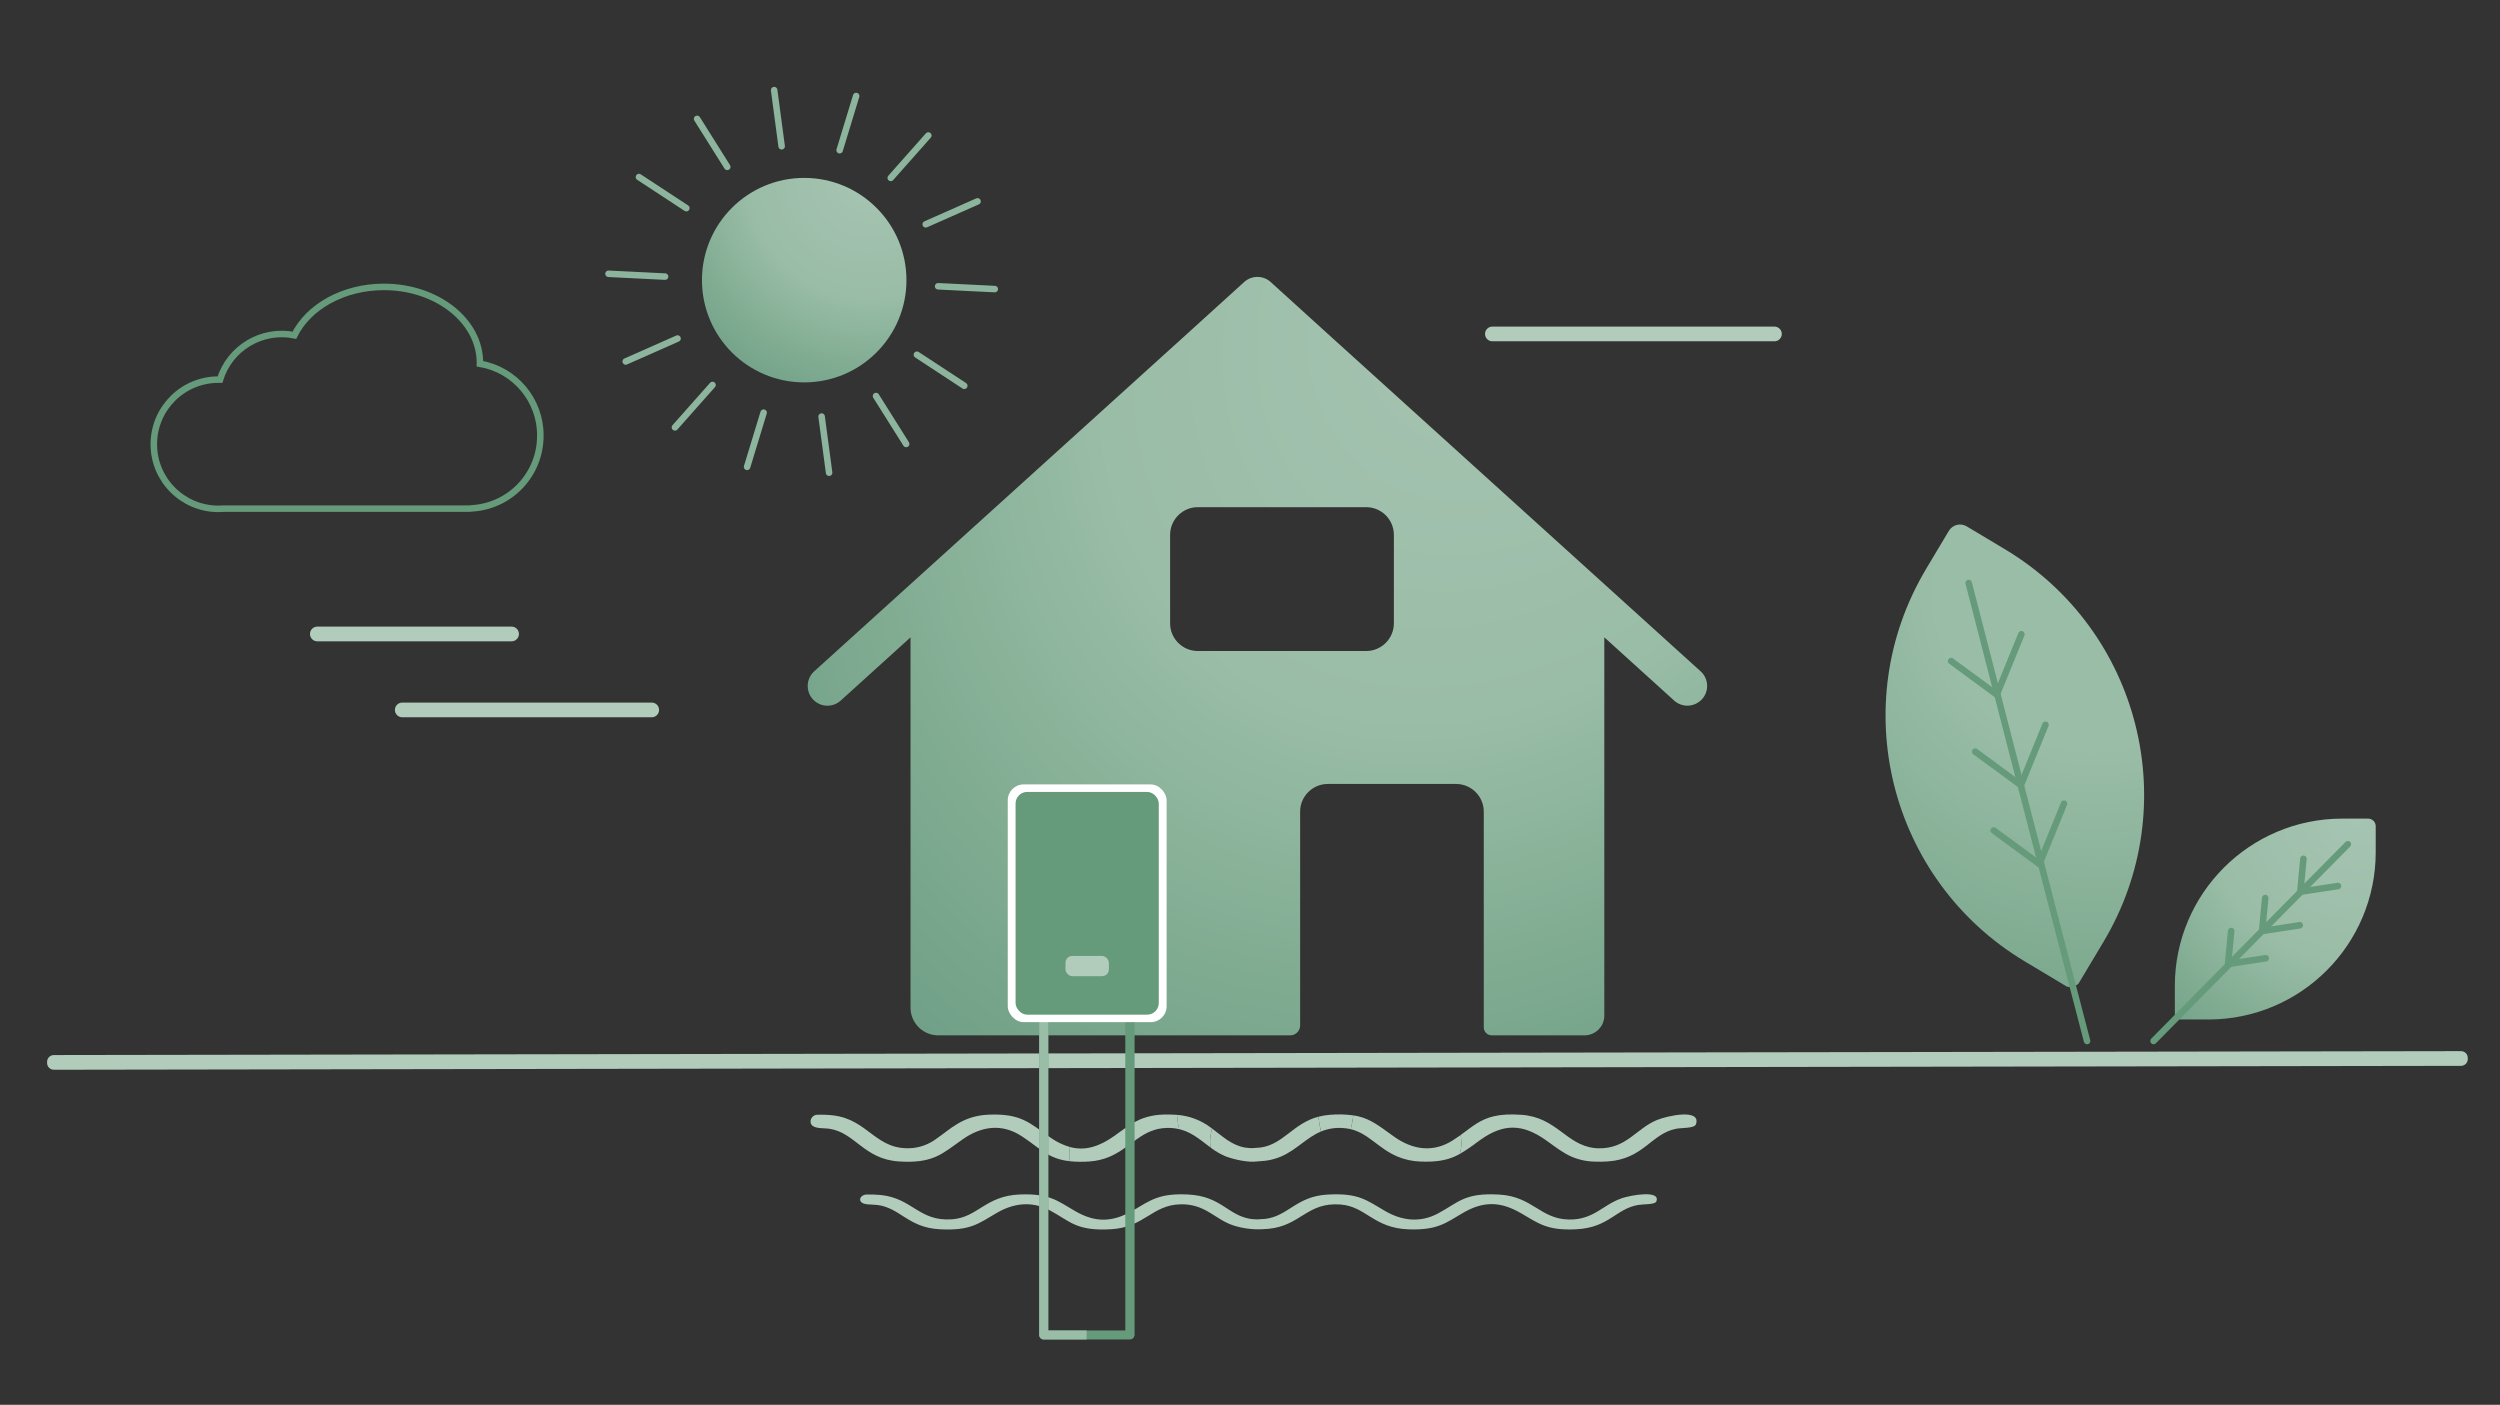 <?xml version="1.0" encoding="UTF-8"?>
<svg xmlns="http://www.w3.org/2000/svg" xmlns:xlink="http://www.w3.org/1999/xlink" id="Ebene_1" data-name="Ebene 1" viewBox="0 0 767 431">
  <rect x="0" y="0" width="767" height="431" fill="#333333" stroke="none"/>
  <defs>
    <style>
      .cls-1 {
        fill: url(#Verlauf_Radial_57-35_);
      }

      .cls-2 {
        stroke: #659a7a;
        stroke-miterlimit: 10;
      }

      .cls-2, .cls-3, .cls-4 {
        fill: none;
        stroke-width: 2px;
      }

      .cls-5 {
        fill: url(#Verlauf_Radial_57-35_-2);
      }

      .cls-6 {
        fill: #9abda7;
      }

      .cls-7 {
        fill: #659a7a;
      }

      .cls-8 {
        fill: #659a7a;
      }

      .cls-9 {
        fill: #b2ccbc;
      }

      .cls-3 {
        stroke: #8db49d;
      }

      .cls-3, .cls-4 {
        stroke-linecap: round;
        stroke-linejoin: round;
      }

      .cls-10 {
        fill: #fff;
      }

      .cls-4 {
        stroke: #659a7a;
      }

      .cls-4, .cls-11, .cls-12 {
        fill-rule: evenodd;
      }

      .cls-11 {
        fill: url(#Unbenannter_Verlauf_19);
      }

      .cls-12 {
        fill: url(#Unbenannter_Verlauf_12);
      }
    </style>
    <radialGradient id="Unbenannter_Verlauf_12" data-name="Unbenannter Verlauf 12" cx="722.89" cy="250.38" fx="722.89" fy="250.38" r="92.95" gradientUnits="userSpaceOnUse">
      <stop offset="0" stop-color="#a6c4b2"></stop>
      <stop offset=".48" stop-color="#9abda7"></stop>
      <stop offset=".78" stop-color="#7fab91"></stop>
      <stop offset="1" stop-color="#6e9f86"></stop>
    </radialGradient>
    <radialGradient id="Unbenannter_Verlauf_19" data-name="Unbenannter Verlauf 19" cx="-5928.03" cy="638.64" fx="-5928.03" fy="631.28" r="146.39" gradientTransform="translate(3140.24 -5232.41) rotate(-59.13)" gradientUnits="userSpaceOnUse">
      <stop offset=".33" stop-color="#9abda7"></stop>
      <stop offset=".78" stop-color="#7fab91"></stop>
      <stop offset="1" stop-color="#6e9f86"></stop>
    </radialGradient>
    <radialGradient id="Verlauf_Radial_57-35_" data-name="Verlauf Radial 57-35 %" cx="266.67" cy="54.89" fx="266.67" fy="54.89" r="75.42" gradientUnits="userSpaceOnUse">
      <stop offset="0" stop-color="#a6c4b2"></stop>
      <stop offset=".48" stop-color="#9abda7"></stop>
      <stop offset=".78" stop-color="#7fab91"></stop>
      <stop offset="1" stop-color="#6e9f86"></stop>
    </radialGradient>
    <radialGradient id="Verlauf_Radial_57-35_-2" data-name="Verlauf Radial 57-35 %" cx="462.98" cy="86.96" fx="462.98" fy="86.96" r="299.29" gradientTransform="translate(793.27 -244.54) rotate(126.54) scale(1 .78)" xlink:href="#Verlauf_Radial_57-35_"></radialGradient>
  </defs>
  <path id="Pfad_4858" data-name="Pfad 4858" class="cls-2" d="M165.78,133.64c.04-10.9-7.81-20.22-18.55-22.05,0-.1.01-.21.01-.31,0-12.85-13.19-23.26-29.46-23.26-12.5,0-23.18,6.15-27.46,14.83-9.98-1.98-19.84,3.9-22.83,13.63-.16,0-.32-.01-.48-.01-10.95,0-19.82,8.88-19.82,19.83,0,10.94,8.87,19.81,19.82,19.82.53,0,1.05-.03,1.56-.07h75.41c.29,0,.59-.03.88-.09,11.78-.72,20.96-10.51,20.91-22.32Z"></path>
  <path class="cls-9" d="M755.02,322.49l-738.5,1.2c-1.15,0-2.08.94-2.07,2.09v.35c0,1.15.94,2.08,2.09,2.07l738.5-1.2c1.15,0,2.08-.94,2.07-2.09v-.35c0-1.15-.94-2.08-2.09-2.07Z"></path>
  <path id="Pfad_4814" data-name="Pfad 4814" class="cls-9" d="M199.89,215.55h-76.43c-1.25-.03-2.28.96-2.3,2.21-.03,1.25.96,2.28,2.21,2.3.03,0,.06,0,.1,0h76.43c1.25.03,2.28-.96,2.3-2.21.03-1.25-.96-2.28-2.21-2.3-.03,0-.06,0-.1,0"></path>
  <path id="Pfad_4842" data-name="Pfad 4842" class="cls-9" d="M156.95,192.24h-59.59c-1.25,0-2.26,1.01-2.26,2.26s1.01,2.26,2.26,2.26h59.59c1.25,0,2.26-1.01,2.26-2.26s-1.01-2.26-2.26-2.26"></path>
  <g>
    <path class="cls-12" d="M718.6,251.15c-28.37,0-51.36,23-51.36,51.36v8.6c0,.34.15.67.4.89l.6.53c.18.16.42.25.66.25h8.61c28.37,0,51.36-22.99,51.36-51.36v-7.95c0-1.28-1.04-2.32-2.32-2.32h-7.95s0,0,0,0Z"></path>
    <path class="cls-4" d="M720.32,259.01s-51.55,52.11-59.61,60.37"></path>
    <polyline class="cls-4" points="706.69 263.48 705.73 273.6 717.29 271.83"></polyline>
    <polyline class="cls-4" points="694.97 275.52 694.01 285.64 705.57 283.87"></polyline>
    <polyline class="cls-4" points="684.53 285.64 683.57 295.76 695.13 293.99"></polyline>
  </g>
  <path class="cls-11" d="M590.95,174.52c-24.9,41.64-11.32,95.58,30.32,120.48l12.62,7.55c.5.3,1.11.37,1.66.19l1.3-.41c.4-.13.73-.39.95-.75l7.56-12.64c24.89-41.64,11.32-95.58-30.32-120.48l-11.67-6.98c-1.88-1.13-4.32-.51-5.45,1.37l-6.98,11.67h0Z"></path>
  <path class="cls-4" d="M604,178.88s31.25,121.41,36.31,140.5"></path>
  <polyline class="cls-4" points="598.6 202.82 612.61 213.11 620.16 194.59"></polyline>
  <polyline class="cls-4" points="605.99 230.6 620 240.89 627.55 222.37"></polyline>
  <polyline class="cls-4" points="611.68 254.8 625.69 265.09 633.24 246.57"></polyline>
  <g>
    <path id="Pfad_4818" data-name="Pfad 4818" class="cls-9" d="M328,351.82c.16,1.24.23,2.49.2,3.73,0,.23-.01.47-.01.7-.1,0-.21-.01-.31-.03-1.75-.19-3.47-.66-5.08-1.38-.14-.06-.28-.13-.41-.2-3.04-1.49-5.34-3.73-9.03-6.12-6.22-4.02-12.48-2.84-17.95.98-3.18,2.22-5.44,4.1-8.22,5.34-.1.04-.2.09-.3.13-2.75,1.15-6.06,1.7-11.25,1.35-10.57-.74-13.31-8.82-21.15-10.01-2.08-.31-5.02.15-5.74-1.67-.29-1.13.39-2.28,1.51-2.57.13-.03.27-.06.41-.06,1.64-.06,3.29,0,4.93.19,10.98,1.29,13.12,11.04,24.46,10.01,2.52-.27,4.93-1.19,6.99-2.68.06-.04.12-.08.18-.13,4.29-2.91,8.02-7.07,16.03-7.42,9.9-.43,12.65,2.54,18.6,6.74.23.16.47.32.7.48,1.67,1.15,3.51,2.04,5.45,2.63"></path>
    <path id="Pfad_4819" data-name="Pfad 4819" class="cls-9" d="M371.56,346.02c.09.07.18.13.27.2-.1.43-.19.87-.27,1.3-.31,1.4-.38,2.85-.21,4.28.01.08.02.16.04.25-2.89-2.11-5.49-4.54-9.27-5.54-.12-.03-.24-.06-.36-.08-.35-1.42-.56-2.88-.64-4.34v-.05c3.79.28,7.42,1.66,10.44,3.98"></path>
    <path id="Pfad_4820" data-name="Pfad 4820" class="cls-9" d="M415.18,342.2h.01s-.01.07-.01.11c-.18,1.39-.44,2.77-.77,4.13-.1-.02-.2-.05-.31-.07-.53-.11-1.06-.2-1.6-.24-2.34-.26-4.72.05-6.92.89-.1.04-.2.08-.3.13-.34-1.42-.59-2.85-.76-4.3,0-.08-.01-.17-.01-.25h.01c1.17-.3,2.36-.5,3.56-.58,2.37-.21,4.75-.15,7.1.18"></path>
    <path id="Pfad_4821" data-name="Pfad 4821" class="cls-9" d="M520.33,344.89c-.46,1.36-4.34,1.06-6.12,1.42-7.74,1.56-9.94,9.33-21.11,10.03-1.23.08-2.46.1-3.69.05-2.52-.03-5.01-.55-7.32-1.55-2.68-1.19-4.9-2.97-7.83-5.05-7-4.94-12.82-5.21-19.95-.17-.41.29-.82.58-1.2.86-1.67,1.28-3.41,2.46-5.21,3.53.05-.37.12-.75.21-1.11.22-.84.3-1.72.25-2.59-.04-.7-.12-1.4-.24-2.08l.24-.18c1.67-1.22,3.1-2.36,4.61-3.31,3.18-2,6.74-3.22,13.8-2.72,10.8.76,13.73,9.22,22.38,10.19l.24.03c.34.03.71.05,1.07.06,8.47.18,11.57-6.08,17.87-8.67,3.37-1.38,13.61-3.57,12,1.26"></path>
    <path id="Pfad_4822" data-name="Pfad 4822" class="cls-9" d="M497.38,367.7c-5.66,1.93-8.45,6.59-16.07,6.45-8.73-.16-11.12-7.06-21.3-7.65-10.78-.63-12.49,2.4-18.85,5.8-5.6,2.99-11.23,2.12-16.15-.73-5.75-3.33-8.15-5.63-17.77-5.07-9.51.55-11.97,6.56-19.02,7.45-.81.1-1.77.09-2.65.16-.75-.04-1.47-.08-1.99-.16-6.96-1.16-8.94-6.94-18.99-7.47-8.93-.47-11.6,1.75-16.94,4.87-6.29,3.67-11.53,3.88-17.94.13-5.35-3.13-7.83-5.34-16.73-5.02-10.69.39-12.92,7.03-20.86,7.62-10.2.76-12.12-6.49-21.99-7.46-1.47-.14-2.95-.18-4.43-.14-1.44.18-2.07,1.24-1.73,1.96.65,1.36,3.29,1.01,5.16,1.24,7.05.89,9.51,6.9,19.02,7.45,9.62.56,12.03-1.75,17.77-5.07,4.92-2.85,10.55-3.72,16.15-.73,6.36,3.4,8.06,6.42,18.85,5.8,10.18-.59,12.57-7.49,21.3-7.65,7.61-.14,10.4,4.53,16.07,6.45,2.87.93,5.89,1.34,8.9,1.2.82-.04,1.62-.09,2.03-.13,9.87-.97,11.79-8.22,21.99-7.46,7.94.59,10.17,7.23,20.86,7.62,8.9.32,11.38-1.89,16.73-5.02,6.41-3.74,11.64-3.54,17.94.13,5.34,3.12,8.01,5.34,16.94,4.87,10.04-.53,12.03-6.31,18.99-7.47,1.59-.27,5.09-.05,5.49-1.06,1.45-3.6-7.76-1.97-10.78-.94"></path>
    <path id="Pfad_4825" data-name="Pfad 4825" class="cls-9" d="M361.76,346.43c-1.23-.3-2.49-.42-3.75-.38-7.66.16-10.92,5.96-17.52,8.8-1.96.84-4.04,1.34-6.17,1.48-2.04.16-4.09.14-6.13-.06h0c0-.24.01-.48.01-.71.02-1.25-.04-2.5-.2-3.73.07.02.13.04.2.06,4.52,1.24,8.78.05,13.6-3.34,5.94-4.2,8.91-7.18,18.85-6.54.16.01.32.02.49.04v.05c.08,1.46.29,2.92.64,4.34"></path>
    <path id="Pfad_4829" data-name="Pfad 4829" class="cls-9" d="M405.28,347.15c-4.48,1.85-7.46,5.62-12.32,7.7-1.57.66-3.22,1.1-4.92,1.29-.46.05-1.35.13-2.27.18-2.74.43-7.28-.62-9.56-1.48-.12-.05-.23-.09-.34-.14-1.54-.66-3-1.51-4.33-2.53-.05-.04-.1-.08-.15-.12-.02-.09-.03-.17-.04-.25-.17-1.43-.09-2.87.21-4.28.08-.43.17-.87.27-1.3,3.21,2.36,5.78,4.98,9.92,5.82.73.11,1.47.19,2.22.22.97-.1,2.04-.08,2.94-.22,6.88-1.05,9.84-7.38,17.59-9.44,0,.08,0,.17.01.25.17,1.45.42,2.88.76,4.3"></path>
    <path id="Pfad_4833" data-name="Pfad 4833" class="cls-9" d="M448.11,352.9c-.09.37-.16.74-.21,1.11-.05.03-.09.05-.14.08-.5.27-.99.52-1.52.75-2.61,1.14-5.74,1.73-10.53,1.52-2.39-.08-4.75-.6-6.96-1.52-5.8-2.44-8.83-7.07-14.33-8.41.33-1.36.59-2.74.77-4.13,0-.04.01-.07.01-.11,5.29.83,7.97,3.37,12.65,6.64,5.48,3.82,11.73,4.99,17.96.97.84-.54,1.6-1.06,2.31-1.58.13.69.21,1.38.24,2.08.05.87-.03,1.74-.25,2.59"></path>
  </g>
  <g>
    <g>
      <line class="cls-3" x1="204.05" y1="84.86" x2="186.69" y2="84"></line>
      <line class="cls-3" x1="305.19" y1="88.69" x2="287.82" y2="87.83"></line>
    </g>
    <g>
      <line class="cls-3" x1="207.87" y1="103.86" x2="191.97" y2="110.9"></line>
      <line class="cls-3" x1="299.91" y1="61.78" x2="284.01" y2="68.82"></line>
    </g>
    <g>
      <line class="cls-3" x1="218.6" y1="118.11" x2="207.07" y2="131.12"></line>
      <line class="cls-3" x1="284.81" y1="41.57" x2="273.28" y2="54.58"></line>
    </g>
    <g>
      <line class="cls-3" x1="234.28" y1="126.6" x2="229.21" y2="143.23"></line>
      <line class="cls-3" x1="262.67" y1="29.46" x2="257.6" y2="46.09"></line>
    </g>
    <g>
      <line class="cls-3" x1="252.07" y1="127.8" x2="254.37" y2="145.03"></line>
      <line class="cls-3" x1="237.51" y1="27.65" x2="239.81" y2="44.88"></line>
    </g>
    <g>
      <line class="cls-3" x1="268.76" y1="121.5" x2="278.01" y2="136.21"></line>
      <line class="cls-3" x1="213.87" y1="36.47" x2="223.12" y2="51.19"></line>
    </g>
    <g>
      <line class="cls-3" x1="281.31" y1="108.83" x2="295.84" y2="118.36"></line>
      <line class="cls-3" x1="196.03" y1="54.32" x2="210.57" y2="63.86"></line>
    </g>
    <circle class="cls-1" cx="246.73" cy="85.95" r="31.37"></circle>
  </g>
  <path id="Pfad_4814-2" data-name="Pfad 4814" class="cls-9" d="M544.34,100.2h-86.43c-1.25-.03-2.28.96-2.3,2.21-.03,1.25.96,2.28,2.21,2.3.03,0,.06,0,.1,0h86.43c1.25.03,2.28-.96,2.3-2.21.03-1.25-.96-2.28-2.21-2.3-.03,0-.06,0-.1,0"></path>
  <path class="cls-5" d="M521.75,205.96l-114.47-103.61-17.43-15.82c-2.31-2.1-5.83-2.1-8.15,0l-17.43,15.82-114.47,103.61c-2.48,2.25-2.67,6.08-.43,8.56,2.25,2.48,6.08,2.67,8.56.42l21.42-19.4v113.61c0,4.69,3.81,8.5,8.5,8.5h107.98c1.68,0,3.05-1.36,3.05-3.05v-65.58c0-4.69,3.81-8.5,8.5-8.5h39.34c4.69,0,8.5,3.81,8.5,8.5v66.18c0,1.35,1.09,2.44,2.44,2.44h28.48c3.35,0,6.06-2.71,6.06-6.06h0v-116.05l21.42,19.4c2.48,2.25,6.31,2.05,8.56-.42,2.25-2.48,2.05-6.31-.43-8.56ZM427.64,191.23c0,4.69-3.81,8.5-8.5,8.5h-51.65c-4.69,0-8.5-3.81-8.5-8.5v-27.13c0-4.69,3.81-8.5,8.5-8.5h51.65c4.69,0,8.5,3.81,8.5,8.5v27.13Z"></path>
  <g>
    <path class="cls-7" d="M345.24,310.44v97.74h-23.63v-97.74h-2.78v99.12c0,.77.62,1.39,1.39,1.39h26.41c.77,0,1.39-.62,1.39-1.39v-99.12h-2.78Z"></path>
    <path class="cls-7" d="M347.61,410.54c.25-.25.41-.6.41-.98v-99.12h-2.78"></path>
    <path class="cls-6" d="M333.37,410.95h-13.15c-.77,0-1.39-.62-1.39-1.39v-99.12h2.78v97.74h11.76M333.37,408.17v2.78"></path>
    <g>
      <rect class="cls-10" x="309.18" y="240.66" width="48.74" height="72.94" rx="4.87" ry="4.87"></rect>
      <rect class="cls-8" x="311.58" y="242.96" width="43.93" height="68.34" rx="3.56" ry="3.56"></rect>
      <rect class="cls-9" x="326.89" y="293.29" width="13.31" height="6.2" rx="2.08" ry="2.08"></rect>
    </g>
  </g>
</svg>
